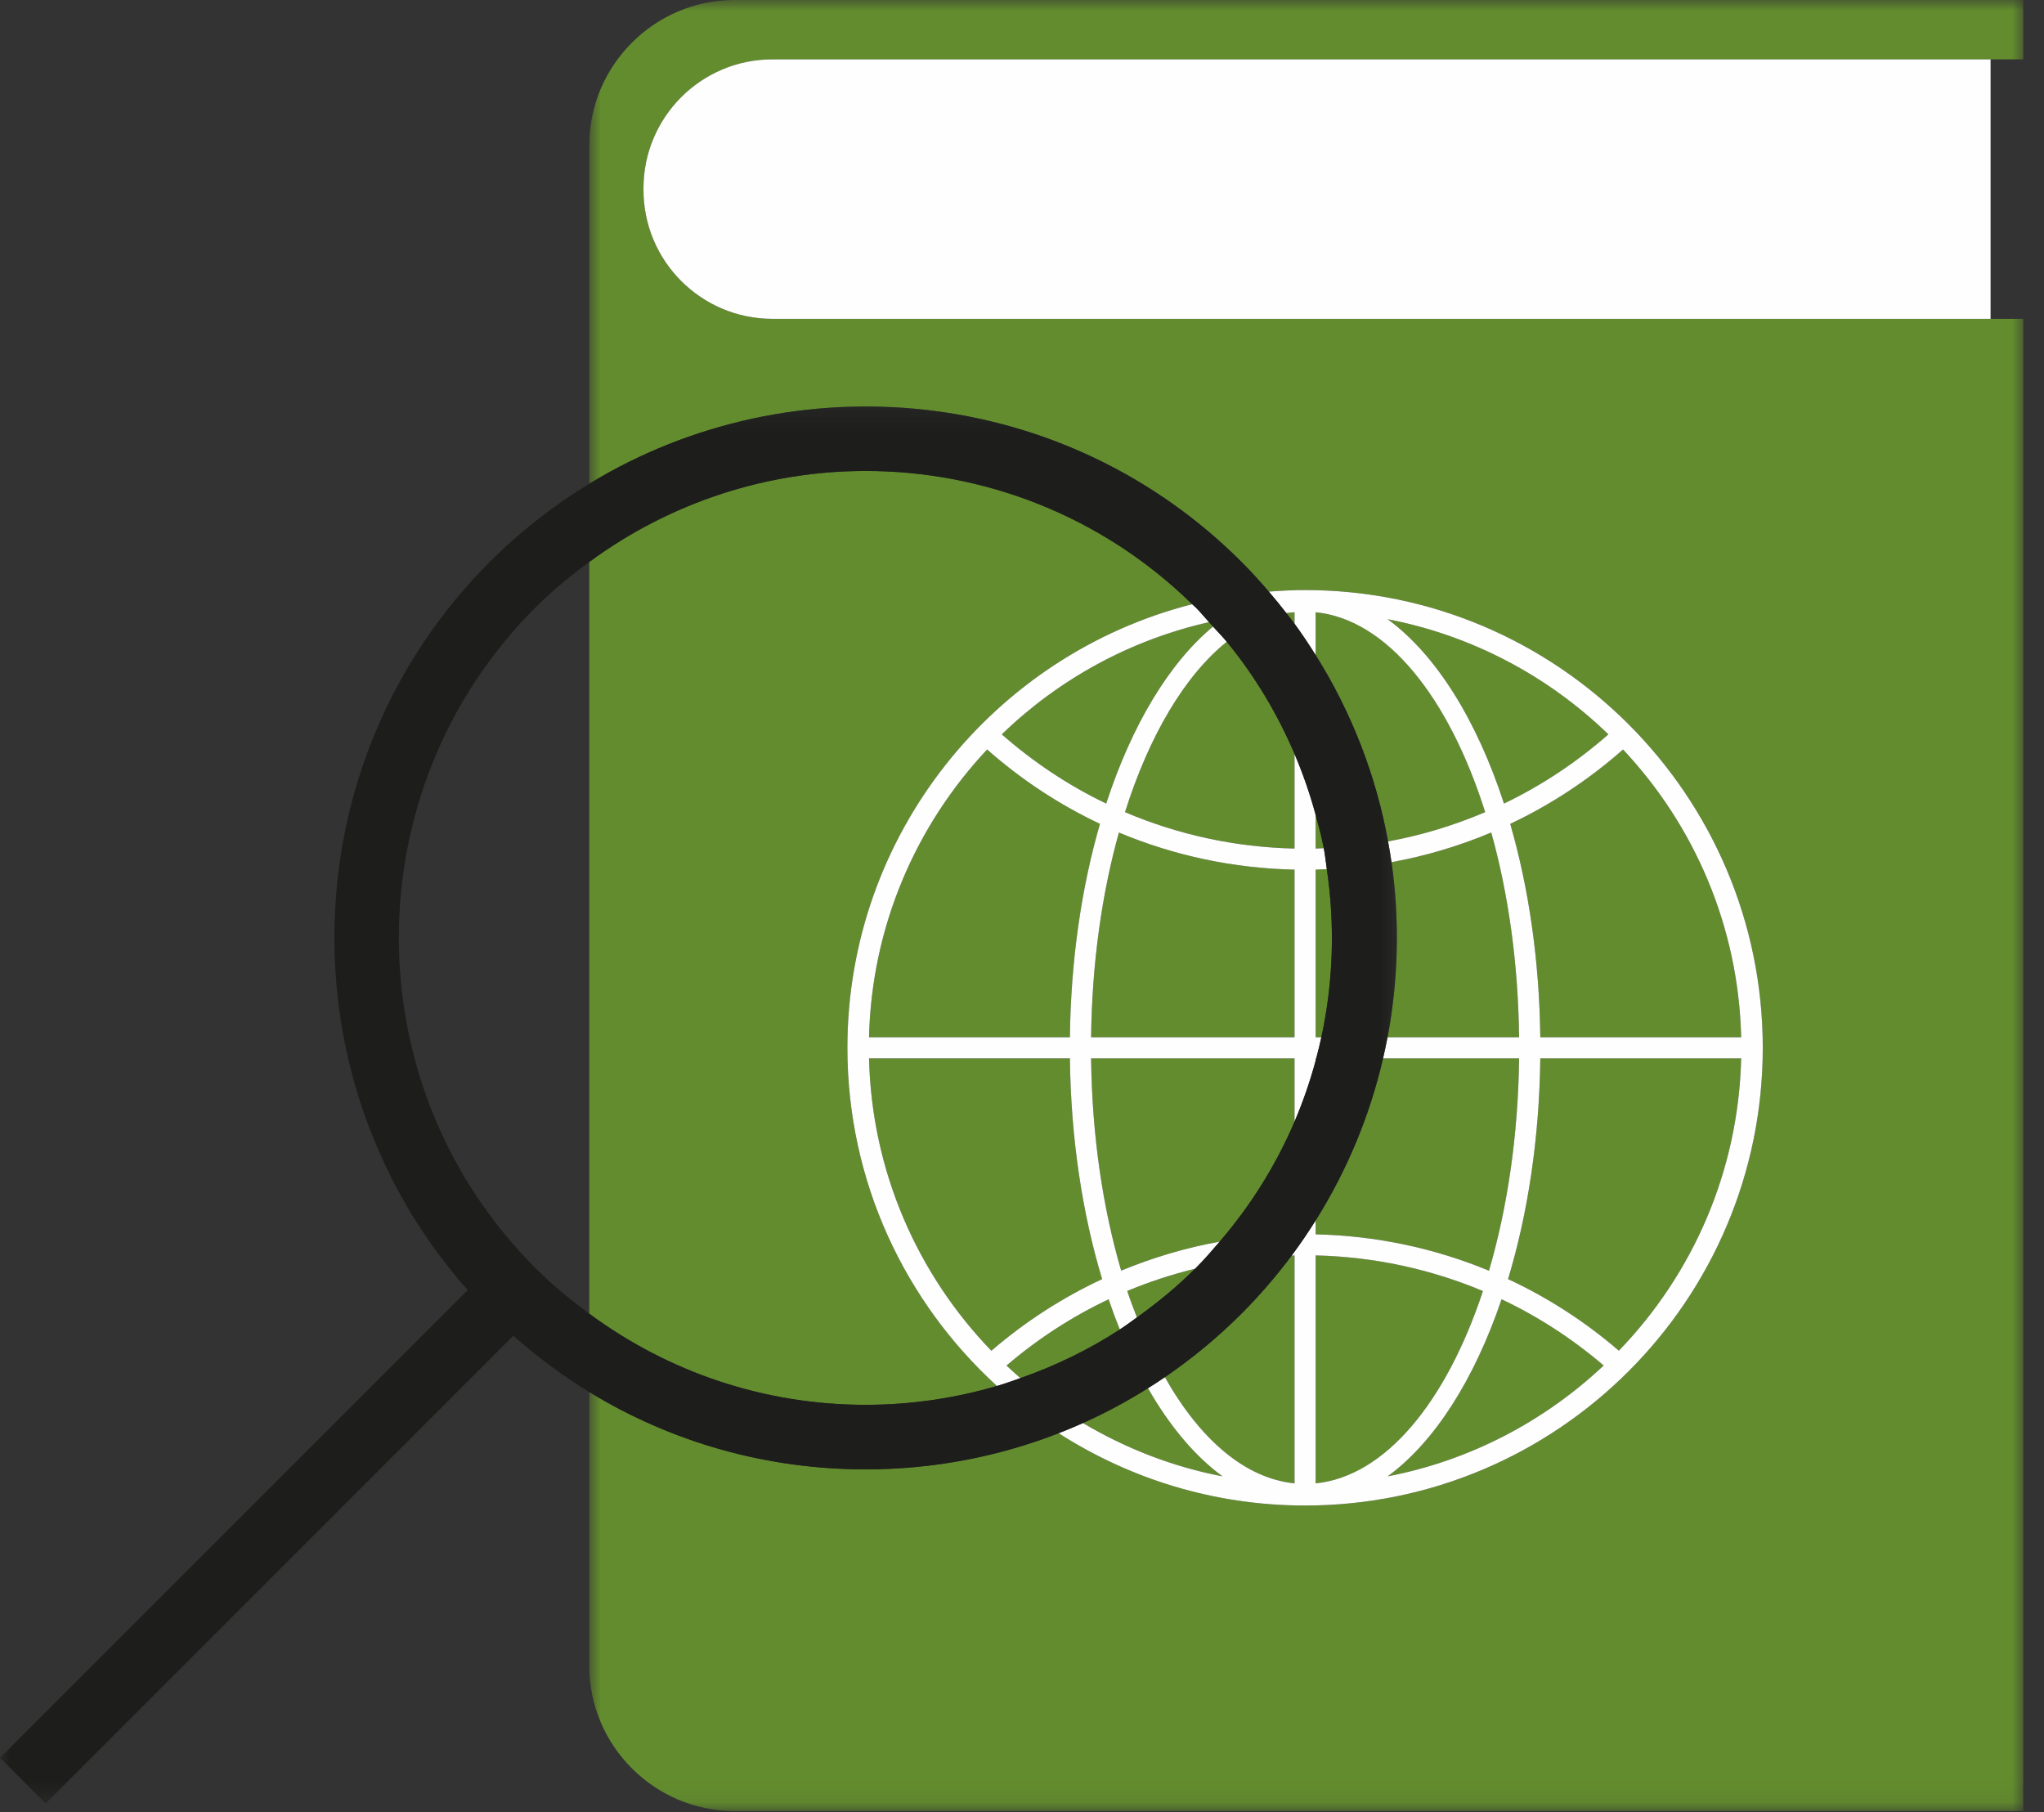<svg width="97" height="86" viewBox="0 0 97 86" fill="none" xmlns="http://www.w3.org/2000/svg">
<rect x="0" y="0" width="97" height="86" fill="#333333" stroke="none"/>
<path fill-rule="evenodd" clip-rule="evenodd" d="M77.023 35.564C75.395 37.001 73.596 38.184 71.669 39.093C72.54 42.1 73.052 45.548 73.095 49.219H82.628C82.502 43.943 80.396 39.158 77.023 35.564" fill="#638C2E"/>
<path fill-rule="evenodd" clip-rule="evenodd" d="M82.629 50.218H73.096C73.05 54.032 72.499 57.605 71.566 60.694C73.454 61.572 75.221 62.712 76.825 64.093C80.317 60.475 82.499 55.6 82.629 50.218" fill="#638C2E"/>
<path fill-rule="evenodd" clip-rule="evenodd" d="M71.373 38.13C73.153 37.276 74.816 36.174 76.326 34.846C73.49 32.1 69.879 30.157 65.853 29.382C68.144 31.058 70.079 34.161 71.373 38.13" fill="#638C2E"/>
<path fill-rule="evenodd" clip-rule="evenodd" d="M70.373 61.261C67.875 60.214 65.191 59.634 62.434 59.571V70.387C65.737 70.057 68.633 66.526 70.373 61.261" fill="#638C2E"/>
<path fill-rule="evenodd" clip-rule="evenodd" d="M71.259 61.65C69.967 65.456 68.078 68.427 65.852 70.055C69.777 69.3 73.301 67.429 76.104 64.793C74.621 63.526 72.995 62.47 71.259 61.65" fill="#638C2E"/>
<path fill-rule="evenodd" clip-rule="evenodd" d="M62.434 29.05V31.082C64.158 33.827 65.306 36.831 65.872 39.925C67.462 39.636 69.003 39.166 70.481 38.536C68.755 33.078 65.81 29.387 62.434 29.05" fill="#638C2E"/>
<path fill-rule="evenodd" clip-rule="evenodd" d="M61.043 29.091C61.173 29.26 61.308 29.427 61.434 29.598V29.051C61.303 29.064 61.172 29.068 61.043 29.091" fill="#638C2E"/>
<path fill-rule="evenodd" clip-rule="evenodd" d="M54.478 65.872C53.486 66.496 52.456 67.048 51.393 67.525C53.409 68.724 55.636 69.598 58.016 70.056C56.702 69.095 55.504 67.666 54.478 65.872" fill="#638C2E"/>
<path fill-rule="evenodd" clip-rule="evenodd" d="M70.769 39.503C69.251 40.14 67.667 40.615 66.036 40.91C66.429 43.668 66.365 46.478 65.847 49.218H72.089C72.048 45.692 71.575 42.384 70.769 39.503" fill="#638C2E"/>
<path fill-rule="evenodd" clip-rule="evenodd" d="M61.434 70.387V59.571C61.388 59.572 61.343 59.576 61.297 59.578C60.579 60.539 59.788 61.462 58.915 62.335C57.787 63.463 56.568 64.467 55.28 65.348C56.947 68.3 59.086 70.153 61.434 70.387" fill="#638C2E"/>
<path fill-rule="evenodd" clip-rule="evenodd" d="M70.661 60.295C71.53 57.33 72.046 53.895 72.089 50.218H65.633C65.012 52.907 63.944 55.51 62.434 57.913V58.571C65.288 58.633 68.07 59.224 70.661 60.295" fill="#638C2E"/>
<path fill-rule="evenodd" clip-rule="evenodd" d="M47.046 64.095C48.65 62.713 50.416 61.574 52.303 60.695C51.369 57.607 50.817 54.033 50.773 50.219H41.239C41.369 55.602 43.552 60.478 47.046 64.095" fill="#638C2E"/>
<path fill-rule="evenodd" clip-rule="evenodd" d="M61.434 49.219V41.265C58.533 41.202 55.716 40.602 53.099 39.504C52.294 42.385 51.821 45.693 51.779 49.219H61.434Z" fill="#638C2E"/>
<path fill-rule="evenodd" clip-rule="evenodd" d="M52.496 38.13C53.704 34.423 55.47 31.471 57.565 29.731C57.502 29.661 57.439 29.591 57.375 29.521C53.606 30.372 50.226 32.247 47.541 34.846C49.053 36.174 50.716 37.276 52.496 38.13" fill="#638C2E"/>
<mask id="mask0_0_314" style="mask-type:luminance" maskUnits="userSpaceOnUse" x="27" y="0" width="70" height="86">
<path fill-rule="evenodd" clip-rule="evenodd" d="M27.964 0H96.015V85.937H27.964V0Z" fill="white"/>
</mask>
<g mask="url(#mask0_0_314)">
<path fill-rule="evenodd" clip-rule="evenodd" d="M36.657 15.13C33.277 15.13 30.537 12.389 30.537 9.01V8.938C30.537 5.558 33.277 2.818 36.657 2.818H94.466H96.016V-0H34.855C31.065 -0 27.964 3.102 27.964 6.892V22.954C37.67 17.047 50.532 18.279 58.915 26.662C59.372 27.117 59.8 27.591 60.214 28.073C60.782 28.029 61.355 27.998 61.935 27.998C73.911 27.998 83.654 37.742 83.654 49.718C83.654 61.694 73.911 71.439 61.935 71.439C57.631 71.439 53.619 70.174 50.241 68.007C47.358 69.129 44.265 69.722 41.079 69.722C36.378 69.722 31.876 68.442 27.964 66.052V79.046C27.964 82.835 31.065 85.936 34.855 85.936H96.016V15.13H94.466V15.13H36.657Z" fill="#638C2E"/>
</g>
<path fill-rule="evenodd" clip-rule="evenodd" d="M47.313 65.765C42.954 61.79 40.214 56.068 40.214 49.718C40.214 39.591 47.182 31.062 56.574 28.669C52.276 24.461 46.679 22.347 41.079 22.347C36.459 22.347 31.852 23.803 27.963 26.666V62.335C31.746 65.128 36.289 66.66 41.079 66.66C43.22 66.66 45.313 66.348 47.313 65.765" fill="#638C2E"/>
<path fill-rule="evenodd" clip-rule="evenodd" d="M53.388 38.536C55.912 39.61 58.632 40.201 61.434 40.264V35.775C60.63 33.892 59.567 32.095 58.218 30.452C56.222 32.057 54.536 34.906 53.388 38.536" fill="#638C2E"/>
<path fill-rule="evenodd" clip-rule="evenodd" d="M41.24 49.218H50.773C50.816 45.547 51.329 42.099 52.2 39.093C50.273 38.184 48.474 37.001 46.846 35.563C43.472 39.157 41.367 43.943 41.24 49.218" fill="#638C2E"/>
<path fill-rule="evenodd" clip-rule="evenodd" d="M62.434 49.218H62.707C63.275 46.593 63.357 43.891 62.965 41.239C62.788 41.248 62.612 41.261 62.434 41.264V49.218Z" fill="#638C2E"/>
<path fill-rule="evenodd" clip-rule="evenodd" d="M53.953 62.514C54.922 61.818 55.853 61.058 56.714 60.2C55.613 60.471 54.537 60.821 53.494 61.258C53.638 61.692 53.794 62.104 53.953 62.514" fill="#638C2E"/>
<path fill-rule="evenodd" clip-rule="evenodd" d="M47.766 64.795C47.981 64.998 48.199 65.199 48.422 65.392C50.078 64.812 51.663 64.048 53.142 63.084C52.955 62.621 52.778 62.144 52.609 61.652C50.874 62.472 49.248 63.527 47.766 64.795" fill="#638C2E"/>
<path fill-rule="evenodd" clip-rule="evenodd" d="M51.779 50.218C51.822 53.895 52.338 57.328 53.206 60.292C54.708 59.672 56.271 59.205 57.881 58.916C59.381 57.17 60.567 55.251 61.434 53.221V50.218H51.779Z" fill="#638C2E"/>
<path fill-rule="evenodd" clip-rule="evenodd" d="M62.821 40.246C62.717 39.712 62.577 39.185 62.434 38.659V40.264C62.564 40.261 62.692 40.251 62.821 40.246" fill="#638C2E"/>
<path fill-rule="evenodd" clip-rule="evenodd" d="M62.434 50.337C62.445 50.298 62.452 50.258 62.463 50.219H62.434V50.337Z" fill="#638C2E"/>
<path fill-rule="evenodd" clip-rule="evenodd" d="M30.537 8.937V9.01C30.537 12.389 33.277 15.129 36.657 15.129H94.465V2.817H36.657C33.277 2.817 30.537 5.557 30.537 8.937" fill="#FEFEFE"/>
<path fill-rule="evenodd" clip-rule="evenodd" d="M50.773 49.219H41.24C41.366 43.943 43.472 39.158 46.845 35.564C48.474 37.001 50.273 38.184 52.2 39.093C51.328 42.1 50.816 45.548 50.773 49.219M61.434 41.265V49.219H51.779C51.821 45.693 52.294 42.385 53.099 39.504C55.716 40.602 58.533 41.202 61.434 41.265M52.303 60.695C50.416 61.574 48.65 62.714 47.046 64.095C43.553 60.478 41.369 55.602 41.24 50.219H50.773C50.818 54.033 51.369 57.607 52.303 60.695M40.214 49.719C40.214 56.069 42.954 61.791 47.313 65.766C47.688 65.656 48.054 65.522 48.422 65.393C48.198 65.199 47.981 64.998 47.765 64.796C49.249 63.528 50.874 62.473 52.61 61.653C52.777 62.145 52.955 62.622 53.141 63.085C53.418 62.905 53.684 62.707 53.953 62.514C53.794 62.105 53.637 61.692 53.494 61.258C54.537 60.821 55.613 60.471 56.714 60.201C56.725 60.19 56.738 60.18 56.749 60.169C57.151 59.767 57.516 59.341 57.881 58.917C56.271 59.205 54.708 59.672 53.206 60.293C52.338 57.328 51.822 53.895 51.779 50.219H61.434V53.221C61.836 52.279 62.168 51.316 62.434 50.337V50.219H62.463C62.551 49.887 62.634 49.554 62.706 49.219H62.434V41.265C62.612 41.261 62.788 41.248 62.965 41.24C62.916 40.909 62.885 40.576 62.821 40.247C62.692 40.252 62.563 40.262 62.434 40.265V38.66C62.168 37.681 61.836 36.718 61.434 35.776V40.265C58.631 40.202 55.911 39.611 53.388 38.537C54.535 34.906 56.221 32.058 58.217 30.453C58.014 30.205 57.782 29.973 57.565 29.732C55.47 31.471 53.704 34.423 52.496 38.13C50.716 37.276 49.053 36.174 47.541 34.846C50.226 32.247 53.606 30.372 57.375 29.521C57.164 29.291 56.972 29.051 56.749 28.828C56.693 28.772 56.631 28.725 56.574 28.67C47.182 31.063 40.214 39.592 40.214 49.719" fill="#FEFEFE"/>
<path fill-rule="evenodd" clip-rule="evenodd" d="M76.327 34.846C74.816 36.174 73.153 37.276 71.373 38.13C70.079 34.16 68.145 31.058 65.852 29.382C69.88 30.157 73.491 32.1 76.327 34.846M71.259 61.651C72.995 62.471 74.621 63.527 76.104 64.794C73.302 67.43 69.777 69.3 65.852 70.055C68.078 68.428 69.968 65.456 71.259 61.651M70.374 61.261C68.634 66.526 65.737 70.057 62.434 70.387V59.571C65.191 59.634 67.876 60.214 70.374 61.261M73.096 50.219H82.629C82.499 55.601 80.316 60.476 76.824 64.092C75.221 62.711 73.453 61.572 71.566 60.694C72.5 57.606 73.051 54.033 73.096 50.219M71.669 39.093C73.596 38.183 75.395 37.001 77.023 35.564C80.397 39.158 82.502 43.942 82.629 49.219H73.096C73.053 45.548 72.54 42.1 71.669 39.093M61.043 29.091C61.172 29.068 61.304 29.064 61.434 29.051V29.598C61.789 30.082 62.118 30.579 62.434 31.082V29.051C65.81 29.388 68.755 33.079 70.481 38.537C69.004 39.165 67.462 39.636 65.872 39.925C65.932 40.253 65.989 40.581 66.036 40.911C67.668 40.615 69.251 40.14 70.769 39.503C71.575 42.385 72.048 45.692 72.09 49.219H65.847C65.784 49.553 65.711 49.886 65.634 50.219H72.09C72.046 53.896 71.53 57.33 70.661 60.296C68.07 59.224 65.289 58.633 62.434 58.571V57.914C62.079 58.48 61.702 59.036 61.297 59.578C61.343 59.576 61.388 59.572 61.434 59.571V70.387C59.086 70.152 56.947 68.3 55.28 65.348C55.016 65.529 54.748 65.702 54.478 65.872C55.505 67.665 56.702 69.094 58.017 70.055C55.637 69.598 53.41 68.723 51.393 67.525C51.013 67.695 50.629 67.856 50.24 68.007C53.619 70.175 57.631 71.438 61.934 71.438C73.91 71.438 83.654 61.695 83.654 49.719C83.654 37.743 73.91 27.999 61.934 27.999C61.355 27.999 60.782 28.029 60.214 28.073C60.5 28.407 60.777 28.746 61.043 29.091" fill="#FEFEFE"/>
<mask id="mask1_0_314" style="mask-type:luminance" maskUnits="userSpaceOnUse" x="0" y="19" width="67" height="67">
<path fill-rule="evenodd" clip-rule="evenodd" d="M0 19.289H66.29V85.577H0V19.289Z" fill="white"/>
</mask>
<g mask="url(#mask1_0_314)">
<path fill-rule="evenodd" clip-rule="evenodd" d="M25.408 60.169C16.767 51.528 16.767 37.468 25.408 28.828C26.212 28.024 27.075 27.321 27.963 26.666C31.852 23.804 36.459 22.347 41.079 22.347C46.679 22.347 52.276 24.462 56.575 28.67C56.631 28.725 56.693 28.772 56.749 28.828C56.972 29.05 57.164 29.291 57.376 29.521C57.44 29.591 57.503 29.661 57.566 29.731C57.782 29.973 58.014 30.204 58.218 30.453C59.566 32.096 60.63 33.893 61.434 35.776C61.837 36.718 62.168 37.68 62.434 38.66C62.577 39.186 62.718 39.713 62.821 40.247C62.885 40.576 62.917 40.909 62.966 41.24C63.357 43.891 63.275 46.594 62.707 49.219C62.634 49.554 62.551 49.887 62.463 50.219C62.453 50.258 62.445 50.298 62.434 50.337C62.168 51.316 61.837 52.279 61.434 53.221C60.568 55.251 59.381 57.171 57.881 58.916C57.516 59.341 57.152 59.767 56.749 60.169C56.738 60.18 56.726 60.189 56.715 60.2C55.853 61.059 54.922 61.819 53.953 62.514C53.684 62.707 53.418 62.905 53.142 63.085C51.663 64.048 50.078 64.812 48.423 65.393C48.054 65.522 47.689 65.656 47.313 65.765C45.313 66.349 43.221 66.66 41.079 66.66C36.289 66.66 31.746 65.128 27.963 62.335C27.071 61.676 26.207 60.968 25.408 60.169M50.24 68.007C50.629 67.856 51.013 67.695 51.393 67.525C52.457 67.048 53.487 66.496 54.478 65.872C54.748 65.702 55.016 65.529 55.28 65.348C56.569 64.467 57.787 63.463 58.915 62.335C59.788 61.462 60.579 60.539 61.297 59.578C61.702 59.036 62.079 58.48 62.434 57.914C63.945 55.51 65.012 52.907 65.634 50.219C65.711 49.886 65.784 49.553 65.847 49.219C66.366 46.478 66.429 43.668 66.036 40.911C65.989 40.581 65.932 40.253 65.872 39.925C65.306 36.832 64.159 33.827 62.434 31.083C62.118 30.579 61.789 30.082 61.434 29.598C61.309 29.427 61.174 29.26 61.043 29.091C60.777 28.746 60.5 28.407 60.214 28.074C59.8 27.592 59.372 27.118 58.915 26.662C50.532 18.278 37.67 17.047 27.963 22.955C26.283 23.978 24.694 25.21 23.242 26.662C13.771 36.133 13.425 51.321 22.195 61.216L-0 83.411L2.166 85.577L24.361 63.382C25.491 64.385 26.696 65.277 27.963 66.052C31.876 68.442 36.378 69.723 41.079 69.723C44.265 69.723 47.358 69.13 50.24 68.007" fill="#1D1D1B"/>
</g>
</svg>
